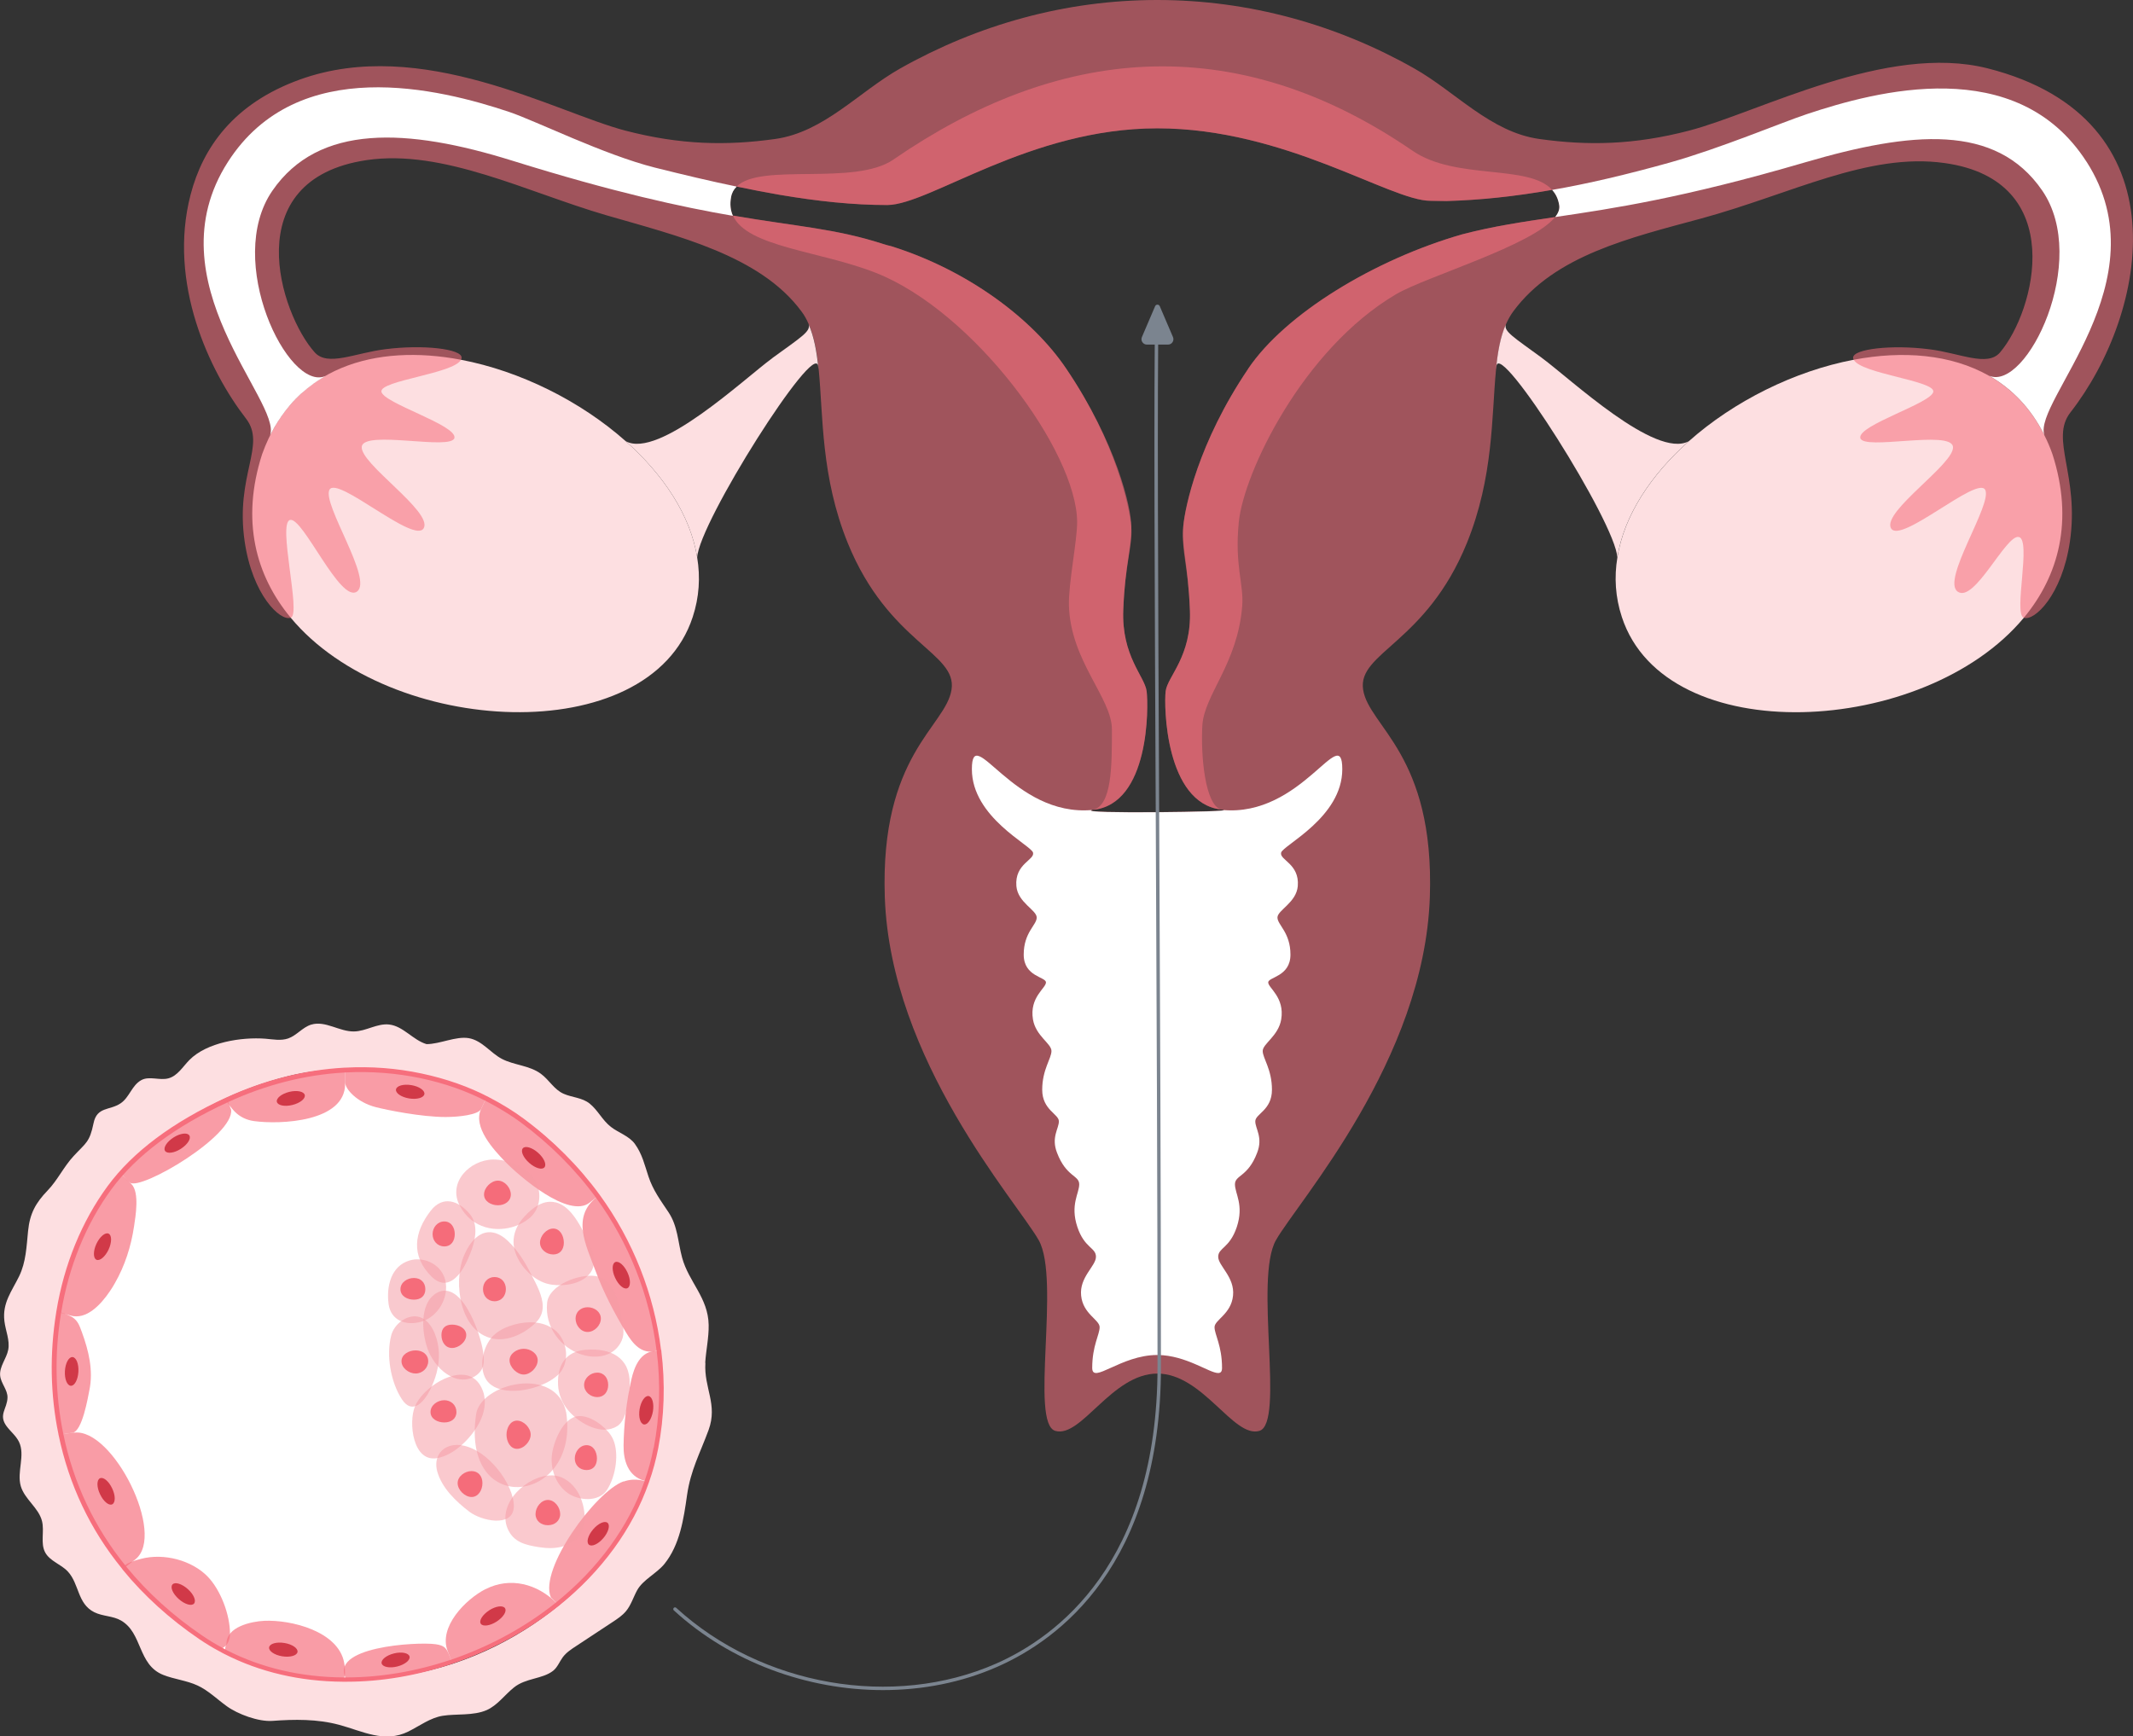 <?xml version="1.0" encoding="UTF-8"?><svg id="_Слой_2" xmlns="http://www.w3.org/2000/svg" viewBox="0 0 267.49 217.77"><rect x="0" y="0" width="267.49" height="217.77" fill="#333333" stroke="none"/><defs><style>.cls-1{fill:#f56c7a;}.cls-2,.cls-3{fill:#f59ca5;}.cls-4,.cls-5,.cls-6{fill:#f76f7d;}.cls-7,.cls-8{fill:#fff;}.cls-9{fill:#fddfe1;}.cls-10{fill:#d13948;}.cls-11{fill:#7b848f;}.cls-5{opacity:.68;}.cls-5,.cls-12,.cls-8,.cls-13{isolation:isolate;}.cls-13,.cls-3{opacity:.54;}.cls-6{opacity:.56;}</style></defs><g id="Artwork"><g><g><path class="cls-7" d="m82.61,169.37c-.8-6.57-3.25-13.29-7.64-19.32-2.52-3.46-5.67-6.68-9.5-9.52-1.37-1.01-2.82-1.87-4.33-2.66-2.62-1.37-5.47-2.33-8.36-2.94-3.11-.66-6.31-.89-9.49-.73-.03,0-.05,0-.09,0-4.74.26-9.73,1.43-14.72,3.73-5.49,2.52-11.13,6.09-14.74,11.01-3.38,4.6-5.46,10-6.38,15.61,0,.04-.02.07-.02.1-.78,4.78-.79,10,.29,15.24,0,.02,0,.04,0,.05,1.18,5.7,3.66,11.44,7.9,16.66.02.03.04.07.08.11,2.53,3.1,5.68,6.03,9.55,8.66.8.54,1.62,1.05,2.46,1.49.22.12.44.24.66.36,4.52,2.3,9.57,3.4,14.72,3.44.14,0,.29,0,.44,0,4.41,0,8.89-.79,13.17-2.24.02,0,.04,0,.05-.02,4.79-1.62,9.33-4.08,13.24-7.22,5.07-4.08,9.07-9.3,11.18-15.34,0-.02.02-.03.02-.06.48-1.34.86-2.73,1.13-4.16.74-3.85.9-8,.38-12.2,0-.03,0-.05-.02-.08Z"/><path class="cls-9" d="m88.44,170.91c.1-1.58.46-3.14.43-4.73-.06-3.43-2.5-5.38-3.33-8.44-.53-1.96-.54-3.95-1.71-5.7-1.01-1.52-1.93-2.74-2.51-4.48-.48-1.43-.77-2.79-1.7-4.08-.72-1-2.06-1.4-3.01-2.14-1.09-.85-1.62-2.08-2.66-2.92-.94-.76-2.19-.76-3.26-1.23-1.21-.53-1.81-1.74-2.86-2.51-1.45-1.07-3.35-1.06-4.91-1.88-1.42-.75-2.48-2.31-4.14-2.59-1.61-.27-3.62.75-5.29.75-1.71-.51-2.92-2.26-4.69-2.46-1.5-.17-2.9.85-4.41.87-1.83.03-3.6-1.39-5.35-.86-.01,0-.03,0-.04.01-1.07.34-1.81,1.36-2.87,1.73-.91.31-1.9.11-2.85.03-3-.23-7.34.45-9.53,2.67-.83.84-1.48,1.99-2.63,2.3-1.11.3-2.4-.33-3.41.23-1.19.66-1.47,2.15-2.58,2.9-1.37.93-2.97.39-3.4,2.5-.49,2.41-.96,2.45-2.49,4.11-1.25,1.34-2,3.01-3.28,4.34-1.48,1.54-2.22,2.86-2.44,5.07-.2,1.96-.25,3.87-1.12,5.67-.91,1.87-2.12,3.33-1.85,5.61.14,1.22.71,2.42.48,3.62-.22,1.12-1.13,2.11-1.01,3.25.1.97.95,1.77.92,2.75-.04,1.4-1.16,2.14-.13,3.56.5.68,1.2,1.22,1.57,1.98.82,1.69-.3,3.77.23,5.57.49,1.65,2.25,2.71,2.66,4.38.32,1.29-.23,2.76.4,3.93.6,1.1,1.99,1.47,2.84,2.39,1.44,1.55,1.18,4.03,3.31,5.1,1.06.53,2.35.45,3.37,1.05,2.7,1.57,2.07,5.53,5.27,6.81,1.41.56,2.96.7,4.33,1.34,1.35.63,2.44,1.72,3.65,2.59,1.38,1,3.98,1.97,5.73,1.84,2.74-.2,5.6-.25,8.38.5,2.9.78,5.67,2.33,8.67.83,1.42-.71,2.74-1.72,4.3-1.97,1.69-.27,3.83.02,5.51-.71,1.34-.59,2.25-1.9,3.42-2.84,1.49-1.2,3.56-1.04,4.91-2.09.55-.43.8-1.14,1.22-1.71.44-.59,1.07-1,1.68-1.4,1.53-1.01,3.05-2.01,4.58-3.02.61-.4,1.22-.81,1.68-1.37.63-.77.91-1.75,1.39-2.62.73-1.31,2.45-2.1,3.4-3.27,1.95-2.4,2.43-5.68,2.85-8.65.46-3.16,1.61-5.2,2.7-8.16,1.18-3.23-.6-5.26-.4-8.41Zm-8.67,18.29c-4.55,10.18-18.16,21.38-34.8,21.38-3.73,0-7.94-.37-11.97-1.56-24.57-8.91-30.49-34.58-23.17-52.76,3.95-9.8,13.58-18.07,26.23-21.26,2.42-.61,5.03-.91,7.72-.91l1.68.04c11.31,0,21.7,5.39,28.22,14.08,9.93,13.24,11.36,28.12,6.09,40.98Z"/><path class="cls-4" d="m82.9,169.33c-.86-6.99-3.52-13.72-7.69-19.46-2.64-3.61-5.85-6.83-9.56-9.58-1.27-.94-2.7-1.82-4.37-2.69-2.51-1.31-5.35-2.31-8.43-2.96-3.11-.66-6.32-.91-9.57-.73-.03,0-.06,0-.09,0-5.02.28-10.01,1.54-14.83,3.75-6.7,3.07-11.7,6.81-14.86,11.1-3.24,4.41-5.47,9.85-6.43,15.71-.01.04-.03.1-.02.13-.84,5.18-.74,10.34.28,15.28,0,.03,0,.07.02.11h0c1.29,6.22,3.96,11.87,7.93,16.73.03.06.07.12.11.16,2.66,3.26,5.9,6.19,9.62,8.72.88.59,1.7,1.09,2.48,1.5.22.12.44.25.67.36,4.45,2.27,9.44,3.43,14.84,3.47.15,0,.3,0,.46,0,4.39,0,8.85-.77,13.26-2.25h0s.04-.01.05-.02c4.85-1.64,9.46-4.16,13.33-7.27,5.34-4.29,9.24-9.64,11.27-15.44,0-.02.02-.06.03-.09.48-1.35.86-2.76,1.14-4.19.77-3.99.9-8.12.39-12.25,0-.07-.02-.14-.02-.11Zm-.94,12.26h0c-.27,1.41-.64,2.79-1.13,4.18-2,5.73-5.84,10.99-11.09,15.21-3.8,3.06-8.33,5.53-13.15,7.18-.02,0-.03,0-.05.01-4.35,1.46-8.75,2.21-13.07,2.22-.14,0-.28,0-.43,0-5.31-.04-10.22-1.18-14.59-3.41-.22-.11-.44-.23-.66-.36-.77-.41-1.57-.89-2.43-1.48-3.67-2.49-6.86-5.39-9.49-8.6,0,0-.07-.1-.08-.1-3.94-4.84-6.58-10.41-7.85-16.59-1.02-4.93-1.12-10.02-.29-15.13,0-.02.02-.09.02-.1.95-5.79,3.14-11.15,6.32-15.48,3.1-4.22,8.02-7.89,14.63-10.92,4.75-2.18,9.67-3.43,14.6-3.7.04,0,.08,0,.13-.01,3.18-.16,6.34.08,9.39.72,3.03.64,5.81,1.62,8.28,2.91,1.64.86,3.04,1.72,4.29,2.64,3.66,2.71,6.84,5.89,9.44,9.45,4.12,5.66,6.74,12.29,7.59,19.18,0,.02.01.06.02.08.5,4.11.38,8.18-.38,12.11Z"/><g><path class="cls-5" d="m28.95,139.1c-.16-.4-.31-.79-.46-1.16-4.09,1.88-7.62,4-11.61,7.5-.4.36-1.39,1.24-1.78,1.66.05.09.12.17.2.25.06.06.12.12.18.18.26.26.51.57.82.8,1.38,1.02,13.12-5.9,12.68-9.16,0-.03-.03-.05-.04-.08Z"/><path class="cls-5" d="m33.12,203.29c-1.61.08-4.71.75-4.72,2.85-.17.37-.2.75-.1,1.09,4.52,2.3,9.57,3.4,14.72,3.44.16-.24.25-.53.25-.85,0-.44-.03-.87-.11-1.27-.72-3.94-6.64-5.42-10.05-5.26Z"/><path class="cls-5" d="m82.34,169.45s-.03,0-.04,0c-2.01,0-2.77,2-3.14,3.65-.59,2.68-.92,5.44-.96,8.18-.03,1.88.55,3.86,2.57,4.43.06.02.11.03.17.04.06.02.12.04.18.04.48-1.34.86-2.73,1.13-4.16.74-3.85.9-8,.38-12.2-.1,0-.19,0-.29,0Z"/><path class="cls-5" d="m56.53,208.08c-.04-.09-.07-.17-.11-.27-.42-1.1-.65-1.43-1.83-1.59-2.29-.31-13.55.31-11.14,4.45,4.41,0,8.89-.79,13.17-2.23,0-.1-.04-.22-.09-.33,0,0,0-.02,0-.03Z"/><path class="cls-5" d="m60.87,199.32c-2.45,1.26-5.93,4.73-4.72,7.79.13.33.26.65.38.98.03.08.07.16.1.24.02.03.04.07.05.1,4.79-1.62,9.33-4.08,13.24-7.22-.04-.06-.1-.12-.15-.17-2.39-2.39-5.8-3.3-8.9-1.71Z"/><path class="cls-5" d="m9.3,179.67c-.07,0-.14.02-.21.03-.38.05-.73.1-1.09.16-.13.02-.24.05-.35.1,1.18,5.7,3.66,11.44,7.9,16.66.12-.04.24-.11.34-.19.03-.03.04-.04.07-.06.34-.26.68-.52,1.02-.79,3.89-3.09-2.83-16.5-7.68-15.89Z"/><path class="cls-5" d="m78.2,185.8c-3.48,1.24-10.61,10.95-9.13,14.53,0,0,0,.02.02.03.08.08.16.16.24.23l.45.45c.06.05.11.1.17.16,5.06-4.06,9.05-9.28,11.17-15.32-.11-.06-1.38-.6-2.9-.06Z"/><path class="cls-5" d="m17.65,195.53c-.27.07-2.48.62-2.03,1.18,2.53,3.1,5.68,6.03,9.55,8.66.8.54,1.62,1.05,2.46,1.49.89-.38,1.21-1.12,1.21-1.94.01-2.43-1.2-5.53-2.8-7.18-1.95-2.01-5.46-3-8.4-2.21Z"/><path class="cls-5" d="m9.06,165.2c-.14-.09-1.66-.84-1.71-.53-.78,4.78-.79,10,.29,15.24.05,0,.11,0,.16-.02l.18-.03c.37-.05.73-.1,1.11-.16,1.22-.16,1.93-4.39,2.12-5.34.51-2.48-.09-4.94-.94-7.27-.3-.81-.49-1.42-1.21-1.89Z"/><path class="cls-5" d="m74.97,150.05s-.09.05-.12.08c-3.22,2.53-1.36,6.04-.19,9.21,1,2.71,2.38,5.34,3.84,7.77.86,1.44,1.97,2.81,3.81,2.32.09-.02.19-.05.24-.12,0,0,.01-.02.02-.03.04-.07.02-.15.01-.23-1.09-6.89-3.49-13.33-7.61-19Z"/><path class="cls-5" d="m43.3,134.2c0,.07-.02.15-.02.23v1.3c0,.87,1.48,2.53,3.87,3.14,1.34.34,5.63,1.23,8.74,1.23,1.74,0,4.1-.29,4.45-1.01,0,0,0,0,0-.02.19-.39.37-.78.54-1.14,0-.02.02-.04.03-.05.02-.03.04-.06.04-.1-5.07-2.54-11.15-3.91-17.67-3.57Z"/><path class="cls-5" d="m65.47,140.53c-1.39-1.02-2.89-1.95-4.5-2.75-.02.03-.04.05-.05.09,0,.02-.02.04-.03.05-.17.38-.36.76-.55,1.16-1.09,2.27,1.59,5.15,3.01,6.62,1.67,1.74,7.98,7.23,10.6,5.13.31-.25.61-.48.9-.71.04-.03.08-.06.11-.09-2.51-3.45-5.66-6.67-9.49-9.51Z"/><path class="cls-5" d="m28.49,137.94c-.3.14.82,1.35.94,1.48.65.66,1.48,1.06,2.41,1.19,3.32.46,11.44.11,11.44-4.66v-1.31c0-.15-.02-.29-.07-.42-4.74.26-9.73,1.43-14.72,3.73Z"/><path class="cls-5" d="m16.31,148.34c-.28-.27-.56-.54-.82-.8-.14-.14-.31-.25-.49-.32-3.48,3.77-6.44,10.05-7.63,17.35.05.03.11.04.17.06.1.03.2.05.3.09.32.09.66.18.99.28,1.99.58,3.79-1.34,4.93-3.02.25-.36.46-.71.64-1.03,1.26-2.19,2.04-4.64,2.41-7.14.18-1.2.71-4.25-.32-5.29l-.18-.18Z"/></g><path class="cls-10" d="m36.27,136.95c-.97.24-1.66.8-1.55,1.25.11.45.99.63,1.95.39.97-.24,1.66-.8,1.55-1.25-.11-.45-.99-.63-1.95-.39Z"/><path class="cls-10" d="m49.41,207.38c-.97.24-1.66.8-1.55,1.25.11.45.99.63,1.95.39s1.66-.8,1.55-1.25c-.11-.45-.99-.63-1.95-.39Z"/><path class="cls-10" d="m13.62,154.73c-.42-.2-1.11.38-1.53,1.28-.42.9-.41,1.8,0,1.99.42.2,1.11-.38,1.53-1.28.42-.9.41-1.8,0-1.99Z"/><path class="cls-10" d="m81.34,175.1c-.46-.08-.96.66-1.13,1.64-.16.98.08,1.84.54,1.92.46.08.96-.66,1.13-1.64.16-.98-.08-1.84-.54-1.92Z"/><path class="cls-10" d="m12.54,185.41c-.42.2-.43,1.09,0,1.99.42.9,1.1,1.48,1.53,1.28.42-.2.43-1.09,0-1.99-.42-.9-1.1-1.48-1.53-1.28Z"/><path class="cls-10" d="m77.15,158.3c-.42.2-.43,1.09,0,1.99.42.9,1.1,1.48,1.53,1.28.42-.2.43-1.09,0-1.99-.42-.9-1.1-1.48-1.53-1.28Z"/><path class="cls-10" d="m23.54,199.3c-.74-.66-1.6-.92-1.91-.57-.31.35.04,1.17.79,1.83.74.66,1.6.92,1.91.57.31-.35-.04-1.17-.79-1.83Z"/><path class="cls-10" d="m67.48,144.59c-.74-.66-1.6-.92-1.91-.57s.04,1.17.79,1.83c.74.66,1.6.92,1.91.57.31-.35-.04-1.17-.79-1.83Z"/><path class="cls-10" d="m9.09,170.21c-.47-.03-.89.76-.95,1.75-.06.99.27,1.82.74,1.85.47.03.89-.76.95-1.75.06-.99-.27-1.82-.74-1.85Z"/><path class="cls-10" d="m21.76,142.67c-.84.54-1.32,1.29-1.06,1.68.25.39,1.14.28,1.98-.26.84-.54,1.32-1.29,1.06-1.68-.25-.39-1.14-.28-1.98.26Z"/><path class="cls-10" d="m74.38,191.82c-.65.76-.88,1.62-.53,1.92.36.3,1.17-.07,1.81-.82.65-.76.88-1.62.53-1.92-.36-.3-1.17.07-1.81.82Z"/><path class="cls-10" d="m61.36,201.97c-.84.54-1.32,1.29-1.07,1.68.25.39,1.14.28,1.98-.26.84-.54,1.32-1.29,1.06-1.68-.25-.39-1.14-.28-1.98.26Z"/><path class="cls-10" d="m51.58,136.1c-.98-.16-1.84.08-1.92.54-.08.46.66.97,1.64,1.13s1.84-.08,1.92-.54c.08-.46-.66-.97-1.64-1.13Z"/><path class="cls-10" d="m35.67,206.07c-.98-.16-1.84.08-1.92.54-.08.46.66.97,1.64,1.13.98.16,1.84-.08,1.92-.54.08-.46-.66-.97-1.64-1.13Z"/><g class="cls-12"><g class="cls-13"><path class="cls-2" d="m59.38,172.85c-2.3-1.49-6.41,1.23-7.36,3.59-.8,1.99-.26,7.02,2.83,6.44,2.18-.4,4.29-2.58,5.27-4.45.61-1.17.9-2.57.49-3.82-.28-.85-.71-1.41-1.24-1.76Z"/></g><g class="cls-13"><path class="cls-2" d="m58.9,152.25c-1.4-1.67-3.37-2.34-4.88-.4-2.1,2.69-2.52,5.67.1,8.27,1.86,1.84,3.46.07,4.34-1.74.65-1.34,1.4-3.22,1.08-4.79-.1-.48-.3-.94-.64-1.34Z"/></g><g class="cls-13"><path class="cls-2" d="m66.87,147.67c-1.04-1.39-3.33-2.26-5.03-2.24-2.94.05-5.73,2.89-4.18,5.8.36.67.83,1.28,1.42,1.76,1.06.85,2.42,1.23,3.76,1.15,1.28-.07,2.56-.53,3.55-1.35,1.15-.94,1.49-2.53,1.08-3.91-.13-.43-.33-.84-.61-1.21Z"/></g><g class="cls-13"><path class="cls-2" d="m69.66,150.81c-1.53-.38-2.9.69-3.87,1.75-1.44,1.55-1.84,3.41-.82,5.33.82,1.56,2.43,3,4.23,3.24,1.54.21,3.55-.06,4.65-1.26.32-.35.51-.74.59-1.14.31-1.49-.76-3.25-1.43-4.52-.72-1.34-1.75-3.01-3.34-3.41Z"/></g><g class="cls-13"><path class="cls-2" d="m74.69,160.05c-2.04-.32-5.86,1.12-6.08,3.36-.07.74-.02,1.49.18,2.2.37,1.34,1.21,2.52,2.32,3.34,1.08.8,2.43,1.28,3.78,1.2,1.37-.08,2.5-.73,3.07-2,0-.01,0-.02.01-.03.42-.95.13-1.99-.04-3-.33-1.89-.97-4.73-3.25-5.08Z"/></g><g class="cls-13"><path class="cls-2" d="m73.42,169.3c-2.51.2-3.54,1.97-3.44,4.35.05,1.18.49,2.28,1.23,3.19,1.2,1.48,3.81,3.11,5.81,2.23.16-.07.32-.16.47-.26,1.19-.82,1.46-3.82,1.48-5.24.04-3.39-2.47-4.52-5.54-4.27Z"/></g><g class="cls-13"><path class="cls-2" d="m76.67,180.11c-.76-1.19-2.6-2.58-4.07-2.5-2.03.1-3.29,3.43-3.41,5.1-.12,1.73.59,3.54,2,4.55,1.39.99,3.91,1.17,4.93-.39,1.02-1.58,1.48-4.14.92-5.94-.09-.29-.21-.56-.37-.8Z"/></g><g class="cls-13"><path class="cls-2" d="m69.19,185.05c-3.04-.05-6.85,3.48-5.55,6.63.73,1.78,2.29,2.11,4,2.38.99.15,2.02.18,2.99-.12.81-.25,1.71-.76,2.16-1.51.39-.65.55-1.46.52-2.29-.04-1.28-.5-2.61-1.18-3.48-.73-.94-1.73-1.6-2.94-1.62Z"/></g><g class="cls-13"><path class="cls-2" d="m57.26,181.23c-1.87.03-2.9,1.54-2.44,3.28.57,2.12,2.38,3.83,4.06,5.11,1.48,1.12,5.32,1.99,5.55-.5.02-.18.01-.39-.01-.61-.35-3.06-3.91-7.32-7.16-7.28Z"/></g><path class="cls-3" d="m69.49,166.76c-1.37-1.06-3.31-1.09-4.98-.63-.89.24-1.75.62-2.45,1.21-1.38,1.17-2.03,3.75-1.25,5.4.4.86,1.21,1.35,2.19,1.57,2.64.59,6.57-.81,7.54-2.58.89-1.62.42-3.85-1.04-4.98Z"/><path class="cls-3" d="m55.37,159.51c-.84-1.25-2.52-1.84-3.96-1.43-2.39.68-2.97,3.29-2.68,5.47.28,2.08,2.17,2.77,4.07,2.23,2.13-.6,3.57-3.07,3.03-5.24-.09-.37-.25-.72-.46-1.03Z"/><path class="cls-3" d="m59.7,177.43c-1.89,13.08,12.99,11.18,11.31-.24-1.22-6.02-10.81-3.7-11.31.24Z"/><path class="cls-3" d="m63.76,155.7c-2.47-2.36-4.58-.79-5.66,2-1.23,3.19-.47,9.33,3.68,10.19,1.96.4,4.1-.68,5.45-2.04.6-.6.83-1.28.83-1.98.01-1.31-.76-2.71-1.35-3.86-.78-1.54-1.7-3.1-2.96-4.31Z"/><path class="cls-3" d="m52.38,165.13c-1.45-.24-2.95.99-3.31,2.33-.67,2.48-.08,5.88,1.32,8.03,1.33,2.04,2.79.34,3.55-1.17.34-.69.62-1.4.81-2.13.43-1.63.43-3.34-.24-4.97-.4-.96-1.11-1.92-2.13-2.08Z"/><path class="cls-3" d="m54.42,162.41c-1.98,1.51-1.46,5.67-.44,7.58.65,1.22,1.68,2.35,3,2.84.93.35,2.03.24,2.82-.38.18-.14.33-.29.44-.44.56-.72.46-1.56.33-2.53-.28-2.12-2.82-9.62-6.16-7.08Z"/><path class="cls-1" d="m62.44,148.08c-.85,0-1.74.88-1.74,1.74s.89,1.35,1.74,1.35,1.62-.5,1.62-1.35-.77-1.74-1.62-1.74Z"/><path class="cls-1" d="m62.02,160.17c-.85,0-1.45.67-1.45,1.52s.6,1.52,1.45,1.52,1.42-.67,1.42-1.52-.56-1.52-1.42-1.52Z"/><path class="cls-1" d="m56.69,166.14c-.85,0-1.33.46-1.33,1.31s.48,1.62,1.33,1.62,1.78-.77,1.78-1.62-.93-1.31-1.78-1.31Z"/><path class="cls-1" d="m55.72,175.62c-.85,0-1.73.62-1.73,1.48s.88,1.31,1.73,1.31,1.52-.46,1.52-1.31-.67-1.48-1.52-1.48Z"/><path class="cls-1" d="m64.84,178.18c-.85,0-1.32.91-1.32,1.76s.46,1.78,1.32,1.78,1.71-.93,1.71-1.78-.86-1.76-1.71-1.76Z"/><path class="cls-1" d="m73.56,181.26c-.85,0-1.48.82-1.48,1.67s.63,1.45,1.48,1.45,1.3-.6,1.3-1.45-.45-1.67-1.3-1.67Z"/><path class="cls-1" d="m68.71,188.13c-.85,0-1.55.91-1.55,1.77s.7,1.4,1.55,1.4,1.54-.55,1.54-1.4-.69-1.77-1.54-1.77Z"/><path class="cls-1" d="m59.14,184.51c-.85,0-1.75.66-1.75,1.51s.9,1.74,1.75,1.74,1.36-.88,1.36-1.74-.51-1.51-1.36-1.51Z"/><path class="cls-1" d="m55.72,153.2c-.85,0-1.47.74-1.47,1.59s.61,1.54,1.47,1.54,1.31-.69,1.31-1.54-.46-1.59-1.31-1.59Z"/><path class="cls-1" d="m52.12,169.37c-.85,0-1.77.51-1.77,1.36s.92,1.54,1.77,1.54,1.58-.69,1.58-1.54-.72-1.36-1.58-1.36Z"/><path class="cls-1" d="m51.91,160.29c-.85,0-1.69.56-1.69,1.41s.84,1.31,1.69,1.31,1.43-.46,1.43-1.31-.58-1.41-1.43-1.41Z"/><path class="cls-1" d="m69.38,154.09c-.85,0-1.66.92-1.66,1.77s.81,1.48,1.66,1.48,1.33-.62,1.33-1.48-.48-1.77-1.33-1.77Z"/><path class="cls-1" d="m65.68,169.17c-.85,0-1.78.6-1.78,1.45s.92,1.78,1.78,1.78,1.75-.92,1.75-1.78-.9-1.45-1.75-1.45Z"/><path class="cls-1" d="m74.9,172.16c-.85,0-1.65.69-1.65,1.55s.8,1.52,1.65,1.52,1.37-.66,1.37-1.52-.52-1.55-1.37-1.55Z"/><path class="cls-1" d="m73.69,163.96c-.85,0-1.51.57-1.51,1.42s.65,1.68,1.51,1.68,1.66-.83,1.66-1.68-.81-1.42-1.66-1.42Z"/></g></g><g><g><path class="cls-9" d="m78.47,55.34c-5.66-5.03-13.25-8.81-20.68-10.22-10.65-2.02-20.98.84-24.92,11.85-2.68,8.33-.79,15.24,3.59,20.51,12.42,14.94,44.93,16.66,50.41-.09.82-2.49.97-5.01.56-7.47-.84-5.29-4.23-10.37-8.96-14.58Z"/><path class="cls-9" d="m256.39,54.62s-.02-.02-.01-.03c-1.69-3.37-4.08-5.81-6.92-7.44-.01,0-.03-.01-.05-.03-4.77-2.7-10.8-3.16-16.94-2-7.42,1.41-15.02,5.19-20.68,10.22-4.73,4.21-8.12,9.28-8.96,14.58-.41,2.46-.26,4.98.56,7.47,5.48,16.75,37.99,15.04,50.41.09,4.38-5.27,6.27-12.18,3.59-20.51-.29-.83-.63-1.62-1-2.35Z"/><path class="cls-6" d="m249.25,8.57c-12.63-3.19-28.64,5.51-37.41,7.81-6.92,1.8-12.69,1.91-18.82,1.05-6.1-.86-10.49-5.92-15.64-8.83-9.73-5.51-20.74-8.6-32.25-8.6h-.01c-5.75,0-11.37.77-16.79,2.24-5.4,1.46-10.59,3.61-15.46,6.36-5.15,2.91-9.54,7.97-15.64,8.83-6.13.86-11.9.75-18.82-1.05-8.77-2.3-25.58-11.92-40.84-6.39-8.27,3-12.13,8.51-13.67,14.43-2.88,11.08,2.37,22.17,6.95,28.08,2.59,3.36-1.38,7.08-.17,15.4.98,6.75,4.47,10.05,5.78,9.58.01,0,.02-.01.03-.01,1.28-.55-1.72-11.95-.1-12.26,1.62-.33,6.27,10.46,8.37,8.99,2.1-1.44-4.41-11.02-3.44-12.78.98-1.79,10.68,6.92,11.82,4.82,1.13-2.1-8.1-8.14-7.77-10.24.32-2.1,11.29.54,11.62-1.08.31-1.62-9-4.37-9.16-5.81-.15-1.39,9.1-2.25,9.98-3.99.06-.09.08-.18.08-.27,0-1.09-4.84-1.66-9.57-1.05-3.8.47-7.22,2.21-8.85.4-4.32-4.8-9.83-21.7,6.52-24.12,9.58-1.41,20.09,4.02,30.02,6.91,8.92,2.59,19.32,5.04,24.5,12.07.37.48.66,1.03.92,1.62v.02c.69,1.58,1.02,3.46,1.23,5.6,0,.02.01.04.01.05.57,5.8.27,13.46,3.65,21.77,5.11,12.55,13.72,13.71,13.01,18.36-.69,4.65-8.98,8.14-8.37,26.04.7,20.46,16.51,38.13,19.29,43.01,2.79,4.88-1.15,23.02,2.1,23.94,3.26.92,7.07-7.19,12.79-7.19s9.54,8.12,12.78,7.19c3.26-.92-.69-19.06,2.1-23.94,2.78-4.87,18.59-22.55,19.29-43.01.61-17.9-7.68-21.38-8.37-26.04-.7-4.65,7.9-5.81,13.01-18.36,3.38-8.31,3.09-15.97,3.66-21.77,0-.01.01-.03.01-.05.21-2.14.54-4.02,1.23-5.6v-.02c.26-.59.56-1.13.92-1.62,5.18-7.03,14.63-9.23,23.59-11.66,11.22-3.05,20.91-8.3,30.5-6.95,15.6,2.17,11.38,18.57,6.95,23.76-1.58,1.85-5.05.07-8.85-.4-4.73-.61-9.57-.04-9.57,1.05,0,.09.02.17.08.26h0c.88,1.75,10.12,2.62,9.98,4-.16,1.44-9.47,4.19-9.16,5.81.33,1.62,11.3-1.02,11.62,1.08.33,2.1-8.91,8.14-7.77,10.24,1.13,2.1,10.84-6.61,11.81-4.82.97,1.76-5.55,11.34-3.44,12.78,2.1,1.47,6.04-7.18,7.65-6.86,1.62.3-.67,9.58.61,10.12t.02.01h.01c1.3.47,4.8-2.82,5.78-9.58,1.21-8.32-2.55-12.82.06-16.17,9.7-12.42,14.45-36.87-10.39-43.16Zm-54.22,18.66c-4.16.62-7.73,1.14-11.67,2.17-11,3.16-22.19,9.97-26.83,16.86-6.28,9.28-7.91,17.42-8.14,19.75-.23,2.33.6,4.7.83,10.5.24,5.82-2.81,8.33-3.04,10.18-.23,1.85-.04,14.01,6.96,14.85.06.01.12.02.18.03,2.18.24-18.75.52-16.31,0,7.18-.66,7.02-13.01,6.78-14.88-.23-1.86-3.17-4.41-2.93-10.23.23-5.81,1.23-8.13,1-10.46-.23-2.33-1.86-10.47-8.14-19.75-4.27-6.35-12.47-12.41-21.96-15.38-.31-.07-.65-.16-1.02-.28-6-1.94-10.8-2.18-18.83-3.56-.3-.67-.4-1.44-.23-2.34.09-.54.34-.97.68-1.3,1.84.39,3.61.72,5.36,1.03,4.81.82,9.28,1.29,13.55,1.29,5.35-.04,17.81-9.62,33.86-9.62s29.19,9.09,34.24,9.09c.62,0,1.3.01,2.03.03,4.22-.12,8.57-.58,13.24-1.4.47.5.78,1.15.9,1.95.07.47-.12.96-.51,1.45Z"/><path class="cls-9" d="m193.38,44.9c-3.61-2.64-4.81-3.33-4.54-4.21-.69,1.58-1.02,3.46-1.23,5.6.02-.1.04-.23.05-.37.38-3.36,14.96,19.64,15.16,24,.84-5.29,4.23-10.37,8.96-14.58-4.18,2.25-14.83-7.82-18.41-10.44Z"/><path class="cls-9" d="m96.88,44.9c-3.58,2.62-14.23,12.69-18.41,10.44,4.73,4.21,8.12,9.28,8.96,14.58.21-4.36,14.79-27.36,15.16-24,.01.14.03.26.05.37-.21-2.14-.54-4.02-1.23-5.6.27.88-.92,1.58-4.54,4.21Z"/><path class="cls-8" d="m92.37,23.4c-3.25-.67-6.65-1.48-10.25-2.38-6.38-1.61-14.96-5.87-18.26-6.98-8.7-2.91-26.53-7.37-35.28,6.27-9.62,15,6.8,30.07,5.29,34.28.12-.23.24-.46.37-.68.13-.24.25-.47.4-.69.14-.23.27-.45.43-.67.14-.22.28-.43.44-.63.14-.21.29-.41.46-.61.46-.6.97-1.16,1.5-1.66.18-.18.36-.35.55-.49.36-.33.74-.63,1.12-.9.19-.16.39-.29.59-.42,0,0,.01-.02.02-.02.19-.13.38-.25.58-.37.15-.1.3-.19.46-.28-4.67,1.97-12.68-14.47-6.64-23.24,5.81-8.44,16.9-7.9,30.12-3.77,12.77,3.98,21.24,5.81,27.64,6.91-.3-.67-.4-1.44-.23-2.34.09-.54.34-.97.68-1.3Z"/><path class="cls-8" d="m153.32,101.59c2.18.24-18.75.52-16.31,0-9.99.93-15.13-11.15-15.13-5.11s7.44,9.53,7.67,10.46-2.32,1.39-2.09,4.19c.17,2.08,2.55,3,2.55,3.95s-1.63,1.86-1.63,4.65,2.79,2.77,2.79,3.49-2.09,1.86-1.63,4.64c.35,2.08,2.32,3.02,2.32,3.96s-1.16,2.32-1.16,4.86,2.09,3.04,2.09,3.96-.99,2.01-.23,3.95c1.16,3.04,2.78,2.8,2.78,3.95s-1.16,2.57-.23,5.36c.89,2.66,2.33,2.56,2.33,3.73s-2.1,2.55-1.86,4.87c.23,2.32,2.32,3.02,2.32,3.96s-.93,2.32-.93,5.11c0,2.09,3.59-1.62,8.14-1.62h.08c3.53.03,6.46,2.26,7.57,2.26.33,0,.49-.18.49-.64,0-2.79-.94-4.19-.94-5.11s2.09-1.64,2.32-3.96c.24-2.32-1.86-3.73-1.86-4.87s1.44-1.07,2.33-3.73c.92-2.78-.23-4.18-.23-5.36s1.63-.91,2.78-3.95c.76-1.94-.23-3.01-.23-3.95s2.09-1.39,2.09-3.96-1.16-3.95-1.16-4.86,1.97-1.88,2.32-3.96c.46-2.78-1.63-3.95-1.63-4.64s2.79-.71,2.79-3.49-1.63-3.73-1.63-4.65,2.38-1.87,2.55-3.95c.23-2.8-2.32-3.26-2.09-4.19.23-.93,7.67-4.41,7.67-10.46s-5.06,6.05-15.05,5.11Z"/><path class="cls-8" d="m261.67,20.3c-8.75-13.64-26.4-8.88-35.1-5.98-3.31,1.11-10.9,4.31-17.21,6.08-5.35,1.49-10.19,2.64-14.72,3.42.47.5.78,1.15.9,1.95.07.47-.12.96-.51,1.45,7.13-1.05,15.98-2.36,31.35-6.86,13.29-3.89,23.91-4.92,29.72,3.53,6.04,8.77-1.96,25.22-6.64,23.24,2.85,1.63,5.23,4.06,6.92,7.44-1.5-4.21,14.91-19.28,5.29-34.28Z"/></g><path class="cls-6" d="m140.87,76.48c.23-5.81,1-7.47,1-10.46,0-2.34-1.86-10.47-8.14-19.75-4.27-6.35-12.47-12.41-21.96-15.38-.31-.07-.65-.16-1.02-.28-6-1.94-10.8-2.18-18.83-3.56,1.77,3.94,10.89,4.41,17.89,7.16,12.29,4.83,25.24,22.42,25.27,31.29,0,2.35-1.1,7.69-1.03,10.43.18,6.96,5.39,11.62,5.39,15.55,0,4.54.02,9.58-2.42,10.11,7.18-.66,7.02-13.01,6.78-14.88-.23-1.86-3.17-4.41-2.93-10.23Z"/><path class="cls-6" d="m156.53,46.26c-6.28,9.28-7.96,17.42-8.14,19.75-.26,3.27.6,4.7.83,10.5.24,5.82-2.81,8.33-3.04,10.18-.23,1.85-.04,14.01,6.96,14.85-2.03-.57-2.57-6.78-2.36-10.54.23-3.88,4.42-7.72,5-14.99.22-2.76-.97-5.04-.43-10.51.61-6.19,8-21.69,19.73-28.6,3.72-2.19,17.13-6.12,19.94-9.68-4.16.62-7.73,1.14-11.67,2.17-11,3.16-22.19,9.97-26.83,16.86Z"/><path class="cls-6" d="m112.05,20.01c-4.9,3.37-16.64.34-19.68,3.39,1.84.39,3.61.72,5.36,1.03,4.81.82,9.28,1.29,13.55,1.29,5.35-.04,17.81-9.62,33.86-9.62s29.19,9.09,34.24,9.09c.62,0,1.3.01,2.03.03,4.22-.12,8.57-.58,13.24-1.4-2.94-3.27-12.07-1.18-17.49-4.9-22.64-15.55-44.74-12.95-65.1,1.08Z"/></g><path class="cls-11" d="m145.3,38.85c0-.12-.09-.22-.21-.22-.12,0-.22.09-.22.21-.19,9.51-.07,34.74.07,63.94.1,21.95.22,46.84.22,68.65,0,24.64-12.69,33.9-20.25,37.23-12.91,5.68-29.4,2.81-40.11-7-.09-.08-.23-.08-.31.01-.08.09-.08.23.01.31,7.11,6.51,16.75,10,26.23,10,4.96,0,9.87-.95,14.35-2.93,7.66-3.37,20.51-12.75,20.51-37.63,0-21.82-.12-46.7-.22-68.65-.14-29.21-.26-54.43-.07-63.93Z"/><path class="cls-11" d="m145.44,38.4c-.11-.25-.47-.25-.58,0l-1.66,3.88c-.19.44.14.94.62.94h2.66c.48,0,.81-.49.62-.94l-1.66-3.88Z"/></g></g></svg>